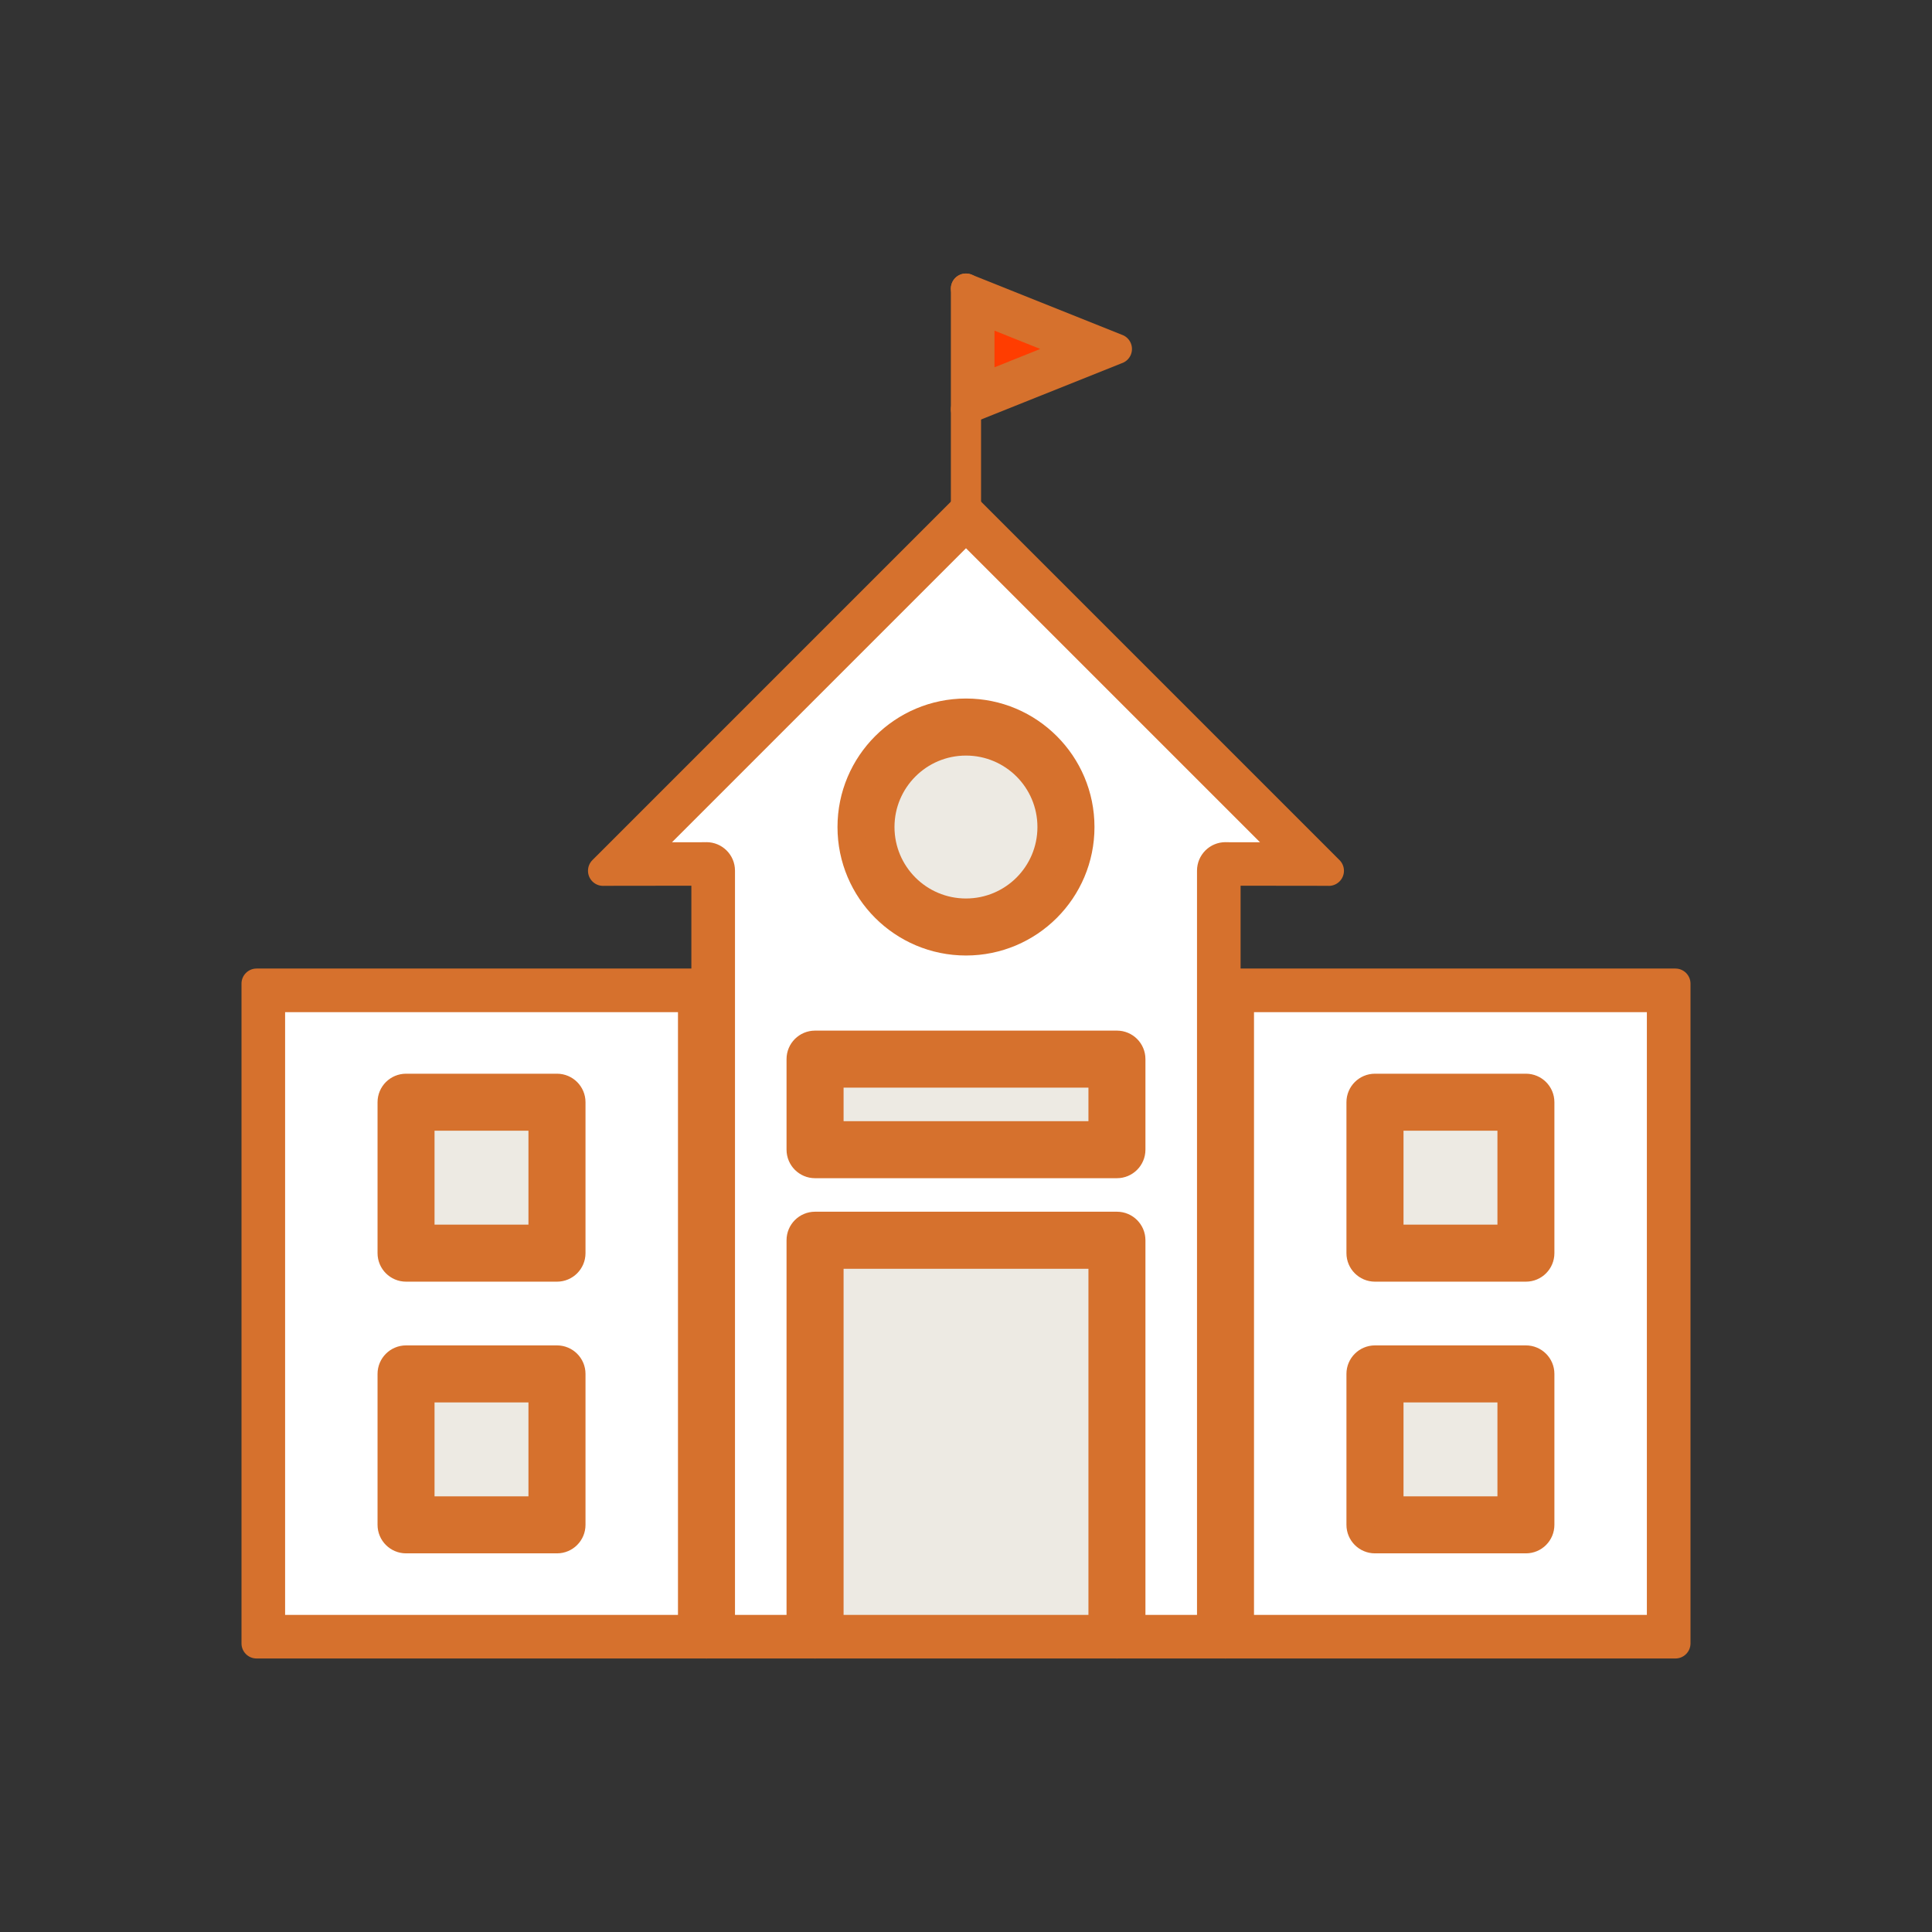 <svg width="72" height="72" viewBox="0 0 72 72" fill="none" xmlns="http://www.w3.org/2000/svg">
<rect x="0" y="0" width="72" height="72" fill="#333333" stroke="none"/>
<path d="M45.701 36.095C45.39 36.095 45.139 36.347 45.139 36.657C45.139 36.968 45.39 37.22 45.701 37.22H61.875V60.682H10.124V37.22H26.277C26.588 37.22 26.84 36.968 26.84 36.657C26.84 36.347 26.588 36.095 26.277 36.095H9.562C9.251 36.095 9 36.347 9 36.657V61.245C9 61.556 9.251 61.807 9.562 61.807H62.437C62.748 61.807 63 61.556 63 61.245V36.657C63 36.347 62.748 36.095 62.437 36.095H45.701H45.701Z" fill="#D6712D"/>
<path d="M25.765 61.245C25.765 61.556 26.017 61.807 26.327 61.807C26.638 61.807 26.89 61.556 26.89 61.245V32.447C26.89 32.137 26.638 31.885 26.327 31.885C26.31 31.885 26.294 31.886 26.277 31.887L23.833 31.89L35.999 19.724L48.165 31.89L45.671 31.887V31.885C45.36 31.884 45.108 32.136 45.108 32.447V32.447H45.108V61.245C45.108 61.556 45.36 61.807 45.67 61.807C45.981 61.807 46.233 61.556 46.233 61.245V33.008L49.472 33.012C49.632 33.026 49.797 32.972 49.92 32.849C50.14 32.63 50.14 32.273 49.92 32.054L49.92 32.054L36.4 18.534L36.397 18.53C36.177 18.311 35.821 18.311 35.601 18.53L35.601 18.53L22.079 32.052C21.976 32.154 21.913 32.296 21.913 32.452C21.913 32.763 22.165 33.014 22.476 33.014V33.012L25.765 33.008V61.245L25.765 61.245Z" fill="#D6712D"/>
<path d="M15.132 40.514H20.757C21.067 40.514 21.319 40.766 21.319 41.076V46.701C21.319 47.012 21.067 47.264 20.757 47.264H15.132C14.821 47.264 14.569 47.012 14.569 46.701V41.076C14.569 40.766 14.821 40.514 15.132 40.514ZM20.194 41.639H15.694V46.139H20.194V41.639Z" fill="#D6712D"/>
<path d="M15.132 50.639H20.757C21.067 50.639 21.319 50.891 21.319 51.201V56.826C21.319 57.137 21.067 57.389 20.757 57.389H15.132C14.821 57.389 14.569 57.137 14.569 56.826V51.201C14.569 50.891 14.821 50.639 15.132 50.639ZM20.194 51.764H15.694V56.264H20.194V51.764Z" fill="#D6712D"/>
<path d="M51.242 40.514H56.867C57.178 40.514 57.43 40.766 57.43 41.076V46.701C57.43 47.012 57.178 47.264 56.867 47.264H51.242C50.932 47.264 50.68 47.012 50.68 46.701V41.076C50.68 40.766 50.932 40.514 51.242 40.514ZM56.305 41.639H51.805V46.139H56.305V41.639Z" fill="#D6712D"/>
<path d="M51.242 50.639H56.867C57.178 50.639 57.43 50.891 57.43 51.201V56.826C57.43 57.137 57.178 57.389 56.867 57.389H51.242C50.932 57.389 50.68 57.137 50.68 56.826V51.201C50.68 50.891 50.932 50.639 51.242 50.639ZM56.305 51.764H51.805V56.264H56.305V51.764Z" fill="#D6712D"/>
<path d="M35.999 26.532C37.183 26.532 38.255 27.012 39.031 27.789C39.807 28.565 40.287 29.637 40.287 30.821C40.287 32.005 39.807 33.077 39.031 33.853C38.255 34.629 37.183 35.109 35.999 35.109C34.815 35.109 33.743 34.629 32.967 33.853C32.191 33.077 31.71 32.005 31.71 30.821C31.71 29.637 32.191 28.565 32.967 27.789C33.743 27.012 34.815 26.532 35.999 26.532ZM38.236 28.584C37.663 28.012 36.872 27.657 35.999 27.657C35.125 27.657 34.334 28.012 33.762 28.584C33.19 29.156 32.836 29.947 32.836 30.821C32.836 31.694 33.19 32.485 33.762 33.058C34.334 33.63 35.125 33.984 35.999 33.984C36.872 33.984 37.663 33.63 38.236 33.058C38.808 32.485 39.162 31.694 39.162 30.821C39.162 29.947 38.808 29.156 38.236 28.584Z" fill="#D6712D"/>
<path d="M30.375 38.908H41.625C41.936 38.908 42.188 39.16 42.188 39.47V42.845C42.188 43.156 41.936 43.408 41.625 43.408H30.375C30.064 43.408 29.812 43.156 29.812 42.845V39.47C29.812 39.159 30.064 38.908 30.375 38.908ZM41.062 40.033H30.938V42.282H41.062V40.033Z" fill="#D6712D"/>
<path d="M29.813 61.245C29.813 61.556 30.064 61.807 30.375 61.807C30.686 61.807 30.938 61.556 30.938 61.245V46.783H41.062V61.245C41.062 61.556 41.314 61.807 41.625 61.807C41.936 61.807 42.188 61.556 42.188 61.245V46.22C42.188 45.91 41.936 45.658 41.625 45.658H30.375C30.064 45.658 29.812 45.91 29.812 46.22V61.245H29.813Z" fill="#D6712D"/>
<path d="M36.561 10.755C36.561 10.444 36.309 10.193 35.999 10.193C35.688 10.193 35.436 10.444 35.436 10.755V18.917C35.436 19.228 35.688 19.48 35.999 19.48C36.309 19.48 36.561 19.228 36.561 18.917V10.755Z" fill="#D6712D"/>
<path d="M36.206 10.234C35.919 10.119 35.592 10.259 35.477 10.546C35.361 10.834 35.501 11.161 35.789 11.276L40.112 13.005L35.789 14.734C35.501 14.85 35.361 15.176 35.477 15.464C35.592 15.751 35.919 15.891 36.206 15.776L41.793 13.541C41.947 13.492 42.08 13.377 42.145 13.214C42.26 12.925 42.12 12.598 41.831 12.483L41.831 12.484L36.206 10.234L36.206 10.234Z" fill="#D6712D"/>
<path fill-rule="evenodd" clip-rule="evenodd" d="M48.166 31.89L36 19.724L23.834 31.89L26.278 31.887C26.294 31.885 26.311 31.885 26.328 31.885C26.639 31.885 26.891 32.136 26.891 32.447V60.682H29.812V46.22C29.812 45.909 30.064 45.657 30.375 45.657H41.625C41.935 45.657 42.187 45.909 42.187 46.22V60.682H45.109L45.109 32.447V32.447C45.109 32.136 45.361 31.884 45.672 31.885V31.887L48.166 31.89L48.166 31.89ZM40.288 30.821C40.288 32.005 39.808 33.077 39.032 33.853C38.256 34.629 37.184 35.109 36 35.109C34.816 35.109 33.743 34.629 32.967 33.853C32.191 33.077 31.711 32.005 31.711 30.821C31.711 29.637 32.191 28.565 32.967 27.789C33.743 27.012 34.816 26.532 36 26.532C37.184 26.532 38.256 27.012 39.032 27.789C39.808 28.565 40.288 29.637 40.288 30.821ZM30.375 38.908H41.625C41.935 38.908 42.187 39.159 42.187 39.47V42.845C42.187 43.156 41.935 43.408 41.625 43.408H30.375C30.064 43.408 29.812 43.156 29.812 42.845V39.47C29.812 39.159 30.064 38.908 30.375 38.908Z" fill="white" stroke="#D6712D" stroke-linecap="round" stroke-linejoin="round"/>
<path fill-rule="evenodd" clip-rule="evenodd" d="M61.874 37.22H46.233V60.682H61.874V37.22ZM56.866 40.514C57.177 40.514 57.428 40.766 57.428 41.076V46.701C57.428 47.012 57.177 47.264 56.866 47.264H51.241C50.93 47.264 50.678 47.012 50.678 46.701V41.076C50.678 40.766 50.93 40.514 51.241 40.514H56.866ZM51.241 50.639H56.866C57.177 50.639 57.428 50.891 57.428 51.201V56.826C57.428 57.137 57.177 57.389 56.866 57.389H51.241C50.93 57.389 50.678 57.137 50.678 56.826V51.201C50.678 50.891 50.93 50.639 51.241 50.639Z" fill="white" stroke="#D6712D" stroke-linecap="round" stroke-linejoin="round"/>
<path fill-rule="evenodd" clip-rule="evenodd" d="M25.766 60.682V37.22H10.125V60.682H25.766ZM21.32 41.076V46.701C21.32 47.012 21.068 47.264 20.758 47.264H15.133C14.822 47.264 14.57 47.012 14.57 46.701V41.076C14.57 40.766 14.822 40.514 15.133 40.514H20.758C21.068 40.514 21.32 40.766 21.32 41.076ZM15.133 50.639H20.758C21.068 50.639 21.32 50.891 21.32 51.201V56.826C21.32 57.137 21.068 57.389 20.758 57.389H15.133C14.822 57.389 14.57 57.137 14.57 56.826V51.201C14.57 50.891 14.822 50.639 15.133 50.639Z" fill="white" stroke="#D6712D" stroke-linecap="round" stroke-linejoin="round"/>
<path fill-rule="evenodd" clip-rule="evenodd" d="M36.562 14.426L40.113 13.005L36.562 11.584V14.426Z" fill="#FF3D00" stroke="#D6712D" stroke-linecap="round" stroke-linejoin="round"/>
<path fill-rule="evenodd" clip-rule="evenodd" d="M38.236 28.584C37.663 28.012 36.872 27.658 35.999 27.658C35.125 27.658 34.334 28.012 33.762 28.584C33.19 29.157 32.835 29.947 32.835 30.821C32.835 31.695 33.19 32.485 33.762 33.058C34.334 33.63 35.125 33.984 35.999 33.984C36.872 33.984 37.663 33.63 38.236 33.058C38.808 32.485 39.162 31.695 39.162 30.821C39.162 29.947 38.808 29.157 38.236 28.584Z" fill="#EDEAE3" stroke="#D6712D" stroke-linecap="round" stroke-linejoin="round"/>
<path fill-rule="evenodd" clip-rule="evenodd" d="M51.805 41.639V46.139H56.305V41.639H51.805Z" fill="#EDEAE3" stroke="#D6712D" stroke-linecap="round" stroke-linejoin="round"/>
<path fill-rule="evenodd" clip-rule="evenodd" d="M56.305 51.764H51.805V56.264H56.305V51.764Z" fill="#EDEAE3" stroke="#D6712D" stroke-linecap="round" stroke-linejoin="round"/>
<path fill-rule="evenodd" clip-rule="evenodd" d="M20.194 46.139V41.639H15.694V46.139H20.194Z" fill="#EDEAE3" stroke="#D6712D" stroke-linecap="round" stroke-linejoin="round"/>
<path fill-rule="evenodd" clip-rule="evenodd" d="M20.194 51.764H15.694V56.264H20.194V51.764Z" fill="#EDEAE3" stroke="#D6712D" stroke-linecap="round" stroke-linejoin="round"/>
<path fill-rule="evenodd" clip-rule="evenodd" d="M30.938 46.783V60.682H41.063V46.783H30.938Z" fill="#EDEAE3" stroke="#D6712D" stroke-linecap="round" stroke-linejoin="round"/>
<path fill-rule="evenodd" clip-rule="evenodd" d="M30.938 42.283H41.063V40.033H30.938V42.283Z" fill="#EDEAE3" stroke="#D6712D" stroke-linecap="round" stroke-linejoin="round"/>
</svg>
